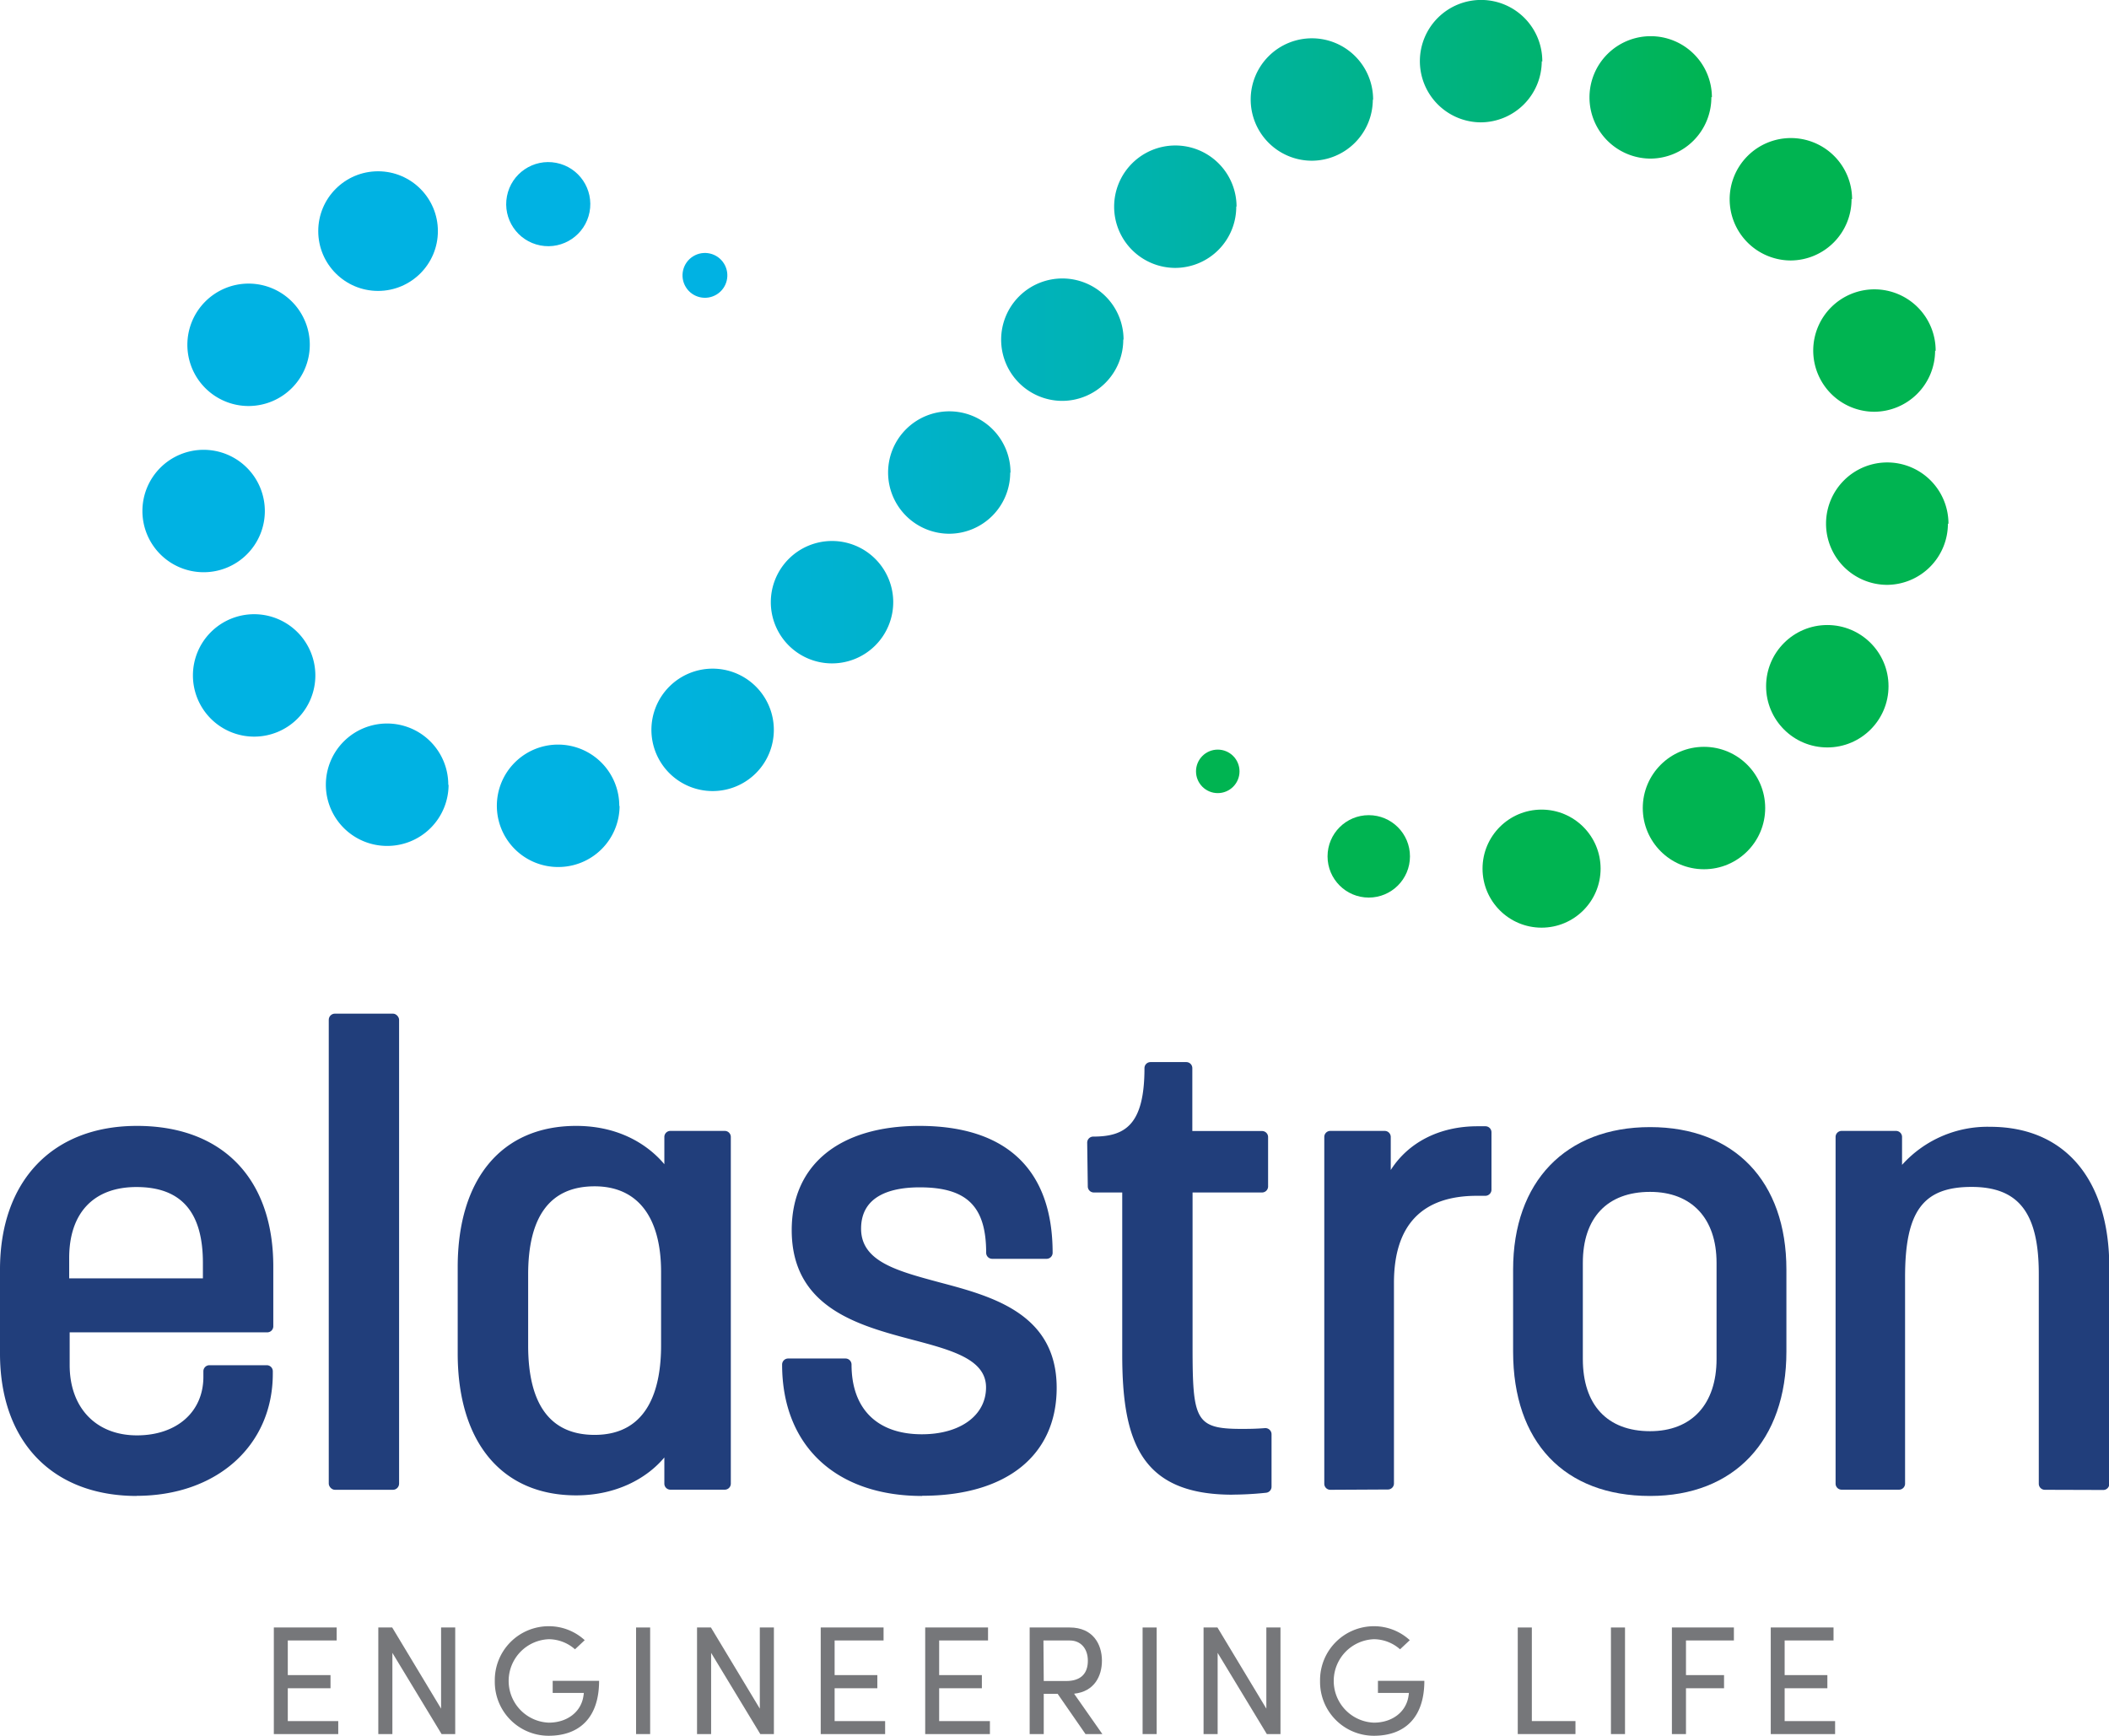 <svg id="Layer_1" data-name="Layer 1" xmlns="http://www.w3.org/2000/svg" xmlns:xlink="http://www.w3.org/1999/xlink" viewBox="0 0 349.04 287.27"><defs><style>.cls-1{fill:url(#New_Gradient_Swatch_2);}.cls-2{fill:#00b2e3;}.cls-3{fill:#00b451;}.cls-4{fill:#76777a;}.cls-5{fill:#213e7b;}</style><linearGradient id="New_Gradient_Swatch_2" x1="27.73" y1="73.97" x2="326.55" y2="73.97" gradientUnits="userSpaceOnUse"><stop offset="0" stop-color="#00b2e3"/><stop offset="0.23" stop-color="#00b2e3"/><stop offset="0.31" stop-color="#00b2dc"/><stop offset="0.43" stop-color="#00b2c9"/><stop offset="0.57" stop-color="#00b3aa"/><stop offset="0.73" stop-color="#00b37e"/><stop offset="0.87" stop-color="#00b451"/></linearGradient></defs><path class="cls-1" d="M55.44,59.28A10.13,10.13,0,1,0,45.31,69.4,10.14,10.14,0,0,0,55.44,59.28ZM48,86.79A10.13,10.13,0,1,0,37.86,96.91,10.12,10.12,0,0,0,48,86.79ZM56.36,114a10.13,10.13,0,1,0-10.12,10.12A10.12,10.12,0,0,0,56.36,114Zm22,18.08a10.13,10.13,0,1,0-10.13,10.13A10.14,10.14,0,0,0,78.41,132.12Zm28.3,3.5a10.13,10.13,0,1,0-10.12,10.12A10.13,10.13,0,0,0,106.71,135.62ZM132.24,123a10.13,10.13,0,1,0-10.12,10.13A10.12,10.12,0,0,0,132.24,123ZM152,101.82A10.13,10.13,0,1,0,141.82,112,10.14,10.14,0,0,0,152,101.82Zm19.41-21.4a10.13,10.13,0,1,0-10.12,10.12A10.12,10.12,0,0,0,171.36,80.42Zm18.71-22a10.13,10.13,0,1,0-10.13,10.13A10.13,10.13,0,0,0,190.07,58.38Zm18.7-22a10.13,10.13,0,1,0-10.13,10.12A10.12,10.12,0,0,0,208.77,36.35Zm22.6-17.68A10.13,10.13,0,1,0,221.24,28.8,10.13,10.13,0,0,0,231.37,18.67Zm28-6.34A10.13,10.13,0,1,0,249.2,22.45,10.13,10.13,0,0,0,259.33,12.33Zm28.07,5.92a10.13,10.13,0,1,0-10.13,10.13A10.13,10.13,0,0,0,287.4,18.25Zm23.2,16.87a10.13,10.13,0,1,0-10.12,10.12A10.12,10.12,0,0,0,310.6,35.12Zm13.83,25.1A10.13,10.13,0,1,0,314.3,70.35,10.12,10.12,0,0,0,324.43,60.22Zm2.12,28.63A10.13,10.13,0,1,0,316.42,99,10.13,10.13,0,0,0,326.55,88.85Z" transform="translate(-4.17 -2.2)"/><circle class="cls-2" cx="120.84" cy="47.79" r="3.71" transform="translate(-11.25 68.46) rotate(-31.72)"/><circle class="cls-2" cx="94.9" cy="35.99" r="6.96" transform="translate(37.45 120.17) rotate(-79.1)"/><circle class="cls-2" cx="62.57" cy="38.25" r="9.9"/><circle class="cls-3" cx="302.42" cy="113.58" r="10.13"/><circle class="cls-3" cx="282.01" cy="133.74" r="10.13"/><circle class="cls-3" cx="255.13" cy="143.77" r="9.77"/><circle class="cls-3" cx="226.53" cy="141.74" r="6.82"/><circle class="cls-3" cx="201.54" cy="127.67" r="3.6"/><path class="cls-4" d="M60.15,287.06v2.15H49.49V271.57h10.4v2.15H51.8v5.73h7.07v2.18H51.8v5.43Z" transform="translate(-4.17 -2.2)"/><path class="cls-4" d="M79.51,271.57v17.64H77.25l-8.14-13.44v13.44H66.78V271.57h2.3L77.17,285V271.57Z" transform="translate(-4.17 -2.2)"/><path class="cls-4" d="M86.06,280.43A8.92,8.92,0,0,1,95,271.36a8.75,8.75,0,0,1,5.94,2.31l-1.61,1.51A6.6,6.6,0,0,0,95,273.51a6.91,6.91,0,0,0,0,13.81c3,0,5.38-1.75,5.74-4.49a2.68,2.68,0,0,0,.05-.43H95.64v-2h7.68c0,6.17-3.33,9.09-8.35,9.09A8.91,8.91,0,0,1,86.06,280.43Z" transform="translate(-4.17 -2.2)"/><path class="cls-4" d="M109.44,271.57h2.33v17.64h-2.33Z" transform="translate(-4.17 -2.2)"/><path class="cls-4" d="M132.25,271.57v17.64H130l-8.14-13.44v13.44h-2.33V271.57h2.3L129.92,285V271.57Z" transform="translate(-4.17 -2.2)"/><path class="cls-4" d="M150.66,287.06v2.15H140V271.57h10.4v2.15h-8.1v5.73h7.07v2.18h-7.07v5.43Z" transform="translate(-4.17 -2.2)"/><path class="cls-4" d="M168,287.06v2.15H157.29V271.57h10.4v2.15H159.6v5.73h7.07v2.18H159.6v5.43Z" transform="translate(-4.17 -2.2)"/><path class="cls-4" d="M179.21,282.55h-2.3v6.66h-2.33V271.57h6.63c3.84,0,5.33,2.76,5.33,5.5,0,2.56-1.28,5.12-4.61,5.46l4.68,6.68h-2.79Zm-2.3-2.12h3.69c2.58,0,3.61-1.36,3.61-3.36s-1.16-3.35-3-3.35h-4.35Z" transform="translate(-4.17 -2.2)"/><path class="cls-4" d="M193.27,271.57h2.33v17.64h-2.33Z" transform="translate(-4.17 -2.2)"/><path class="cls-4" d="M216.09,271.57v17.64h-2.26l-8.14-13.44v13.44h-2.33V271.57h2.3L213.75,285V271.57Z" transform="translate(-4.17 -2.2)"/><path class="cls-4" d="M222.64,280.43a8.92,8.92,0,0,1,8.91-9.07,8.74,8.74,0,0,1,5.94,2.31l-1.61,1.51a6.6,6.6,0,0,0-4.33-1.67,6.91,6.91,0,0,0,0,13.81c3,0,5.38-1.75,5.74-4.49a2.68,2.68,0,0,0,.05-.43h-5.12v-2h7.68c0,6.17-3.33,9.09-8.35,9.09A8.91,8.91,0,0,1,222.64,280.43Z" transform="translate(-4.17 -2.2)"/><path class="cls-4" d="M255.36,271.57h2.33v15.49h7.22v2.15h-9.55Z" transform="translate(-4.17 -2.2)"/><path class="cls-4" d="M270.78,271.57h2.33v17.64h-2.33Z" transform="translate(-4.17 -2.2)"/><path class="cls-4" d="M283.2,273.72v5.73h6.3v2.18h-6.3v7.58h-2.33V271.57h10.26v2.15Z" transform="translate(-4.17 -2.2)"/><path class="cls-4" d="M307.88,287.06v2.15H297.23V271.57h10.39v2.15h-8.09v5.73h7.07v2.18h-7.07v5.43Z" transform="translate(-4.17 -2.2)"/><path class="cls-5" d="M26.83,249.8c-14,0-22.66-9-22.66-23.58V212.33c0-14.67,8.68-23.78,22.66-23.78,14.13,0,22.57,8.7,22.57,23.27v9.9a1,1,0,0,1-1,1H15.7v5.42c0,7.07,4.37,11.63,11.13,11.63,6.6,0,11-3.89,11-9.69v-.92a1,1,0,0,1,1-1h9.49a1,1,0,0,1,1,1v.4c0,11.91-9.28,20.22-22.57,20.22m11-36v-2.55c0-8.45-3.61-12.56-11-12.56-7.07,0-11.13,4.28-11.13,11.74v3.37Z" transform="translate(-4.17 -2.2)"/><rect class="cls-5" x="54.41" y="167.77" width="11.64" height="78.81" rx="1.02"/><path class="cls-5" d="M99.52,249.7c-12.28,0-19.6-8.78-19.6-23.48v-14.3c0-14.64,7.32-23.37,19.6-23.37,7.25,0,12,3.24,14.6,6.34v-4.51a1,1,0,0,1,1-1h9a1,1,0,0,1,1,1v57.38a1,1,0,0,1-1,1h-9a1,1,0,0,1-1-1v-4.33c-2.88,3.44-7.93,6.27-14.6,6.27m3.06-51.15c-7.31,0-11,4.91-11,14.6v11.74c0,9.82,3.71,14.8,11,14.8,9.11,0,11-8.05,11-14.8V212.74c0-9.15-3.92-14.19-11-14.19" transform="translate(-4.17 -2.2)"/><path class="cls-5" d="M156.79,249.8c-14.3,0-23.18-8.33-23.18-21.75a1,1,0,0,1,1-1h9.49a1,1,0,0,1,1,1c0,7.33,4.24,11.54,11.64,11.54,6.35,0,10.62-3.12,10.62-7.76s-5.64-6.16-12.16-7.88c-8.91-2.36-20-5.29-20-18.15,0-10.81,7.9-17.25,21.13-17.25,14.43,0,22.05,7.27,22.05,21a1,1,0,0,1-1,1h-9a1,1,0,0,1-1-1c0-7.69-3.2-10.83-11-10.83-4.42,0-9.7,1.19-9.7,6.84,0,5.45,6,7,12.95,8.88,8.65,2.29,19.42,5.14,19.42,17.46,0,11.19-8.33,17.87-22.26,17.87" transform="translate(-4.17 -2.2)"/><path class="cls-5" d="M208.14,249.59c-15.19,0-18.24-8.86-18.24-23.17V199.57h-4.7a1,1,0,0,1-1-1l-.1-7.25a1,1,0,0,1,1-1c5.23,0,8.48-1.89,8.48-11.33a1,1,0,0,1,1-1h5.92a1,1,0,0,1,1,1v10.41h11.54a1,1,0,0,1,1,1v8.17a1,1,0,0,1-1,1H201.54v25.52c0,12.08.45,13.61,8.05,13.61,1.08,0,2.33,0,3.94-.13h.06a1,1,0,0,1,.7.28,1,1,0,0,1,.32.74v8.68a1,1,0,0,1-.92,1,53.92,53.92,0,0,1-5.55.31" transform="translate(-4.17 -2.2)"/><path class="cls-5" d="M224.34,248.78a1,1,0,0,1-1-1V190.38a1,1,0,0,1,1-1h9a1,1,0,0,1,1,1v5.47c2.9-4.56,8.05-7.24,14.35-7.24.43,0,.87,0,1.32,0a1,1,0,0,1,1,1v9.49a1,1,0,0,1-.32.74,1,1,0,0,1-.71.28h-.05c-.44,0-.89,0-1.32,0-9.11,0-13.74,4.85-13.74,14.43v33.18a1,1,0,0,1-1,1Z" transform="translate(-4.17 -2.2)"/><path class="cls-5" d="M277.26,249.8c-14.2,0-22.67-8.93-22.67-23.89V212.33c0-14.54,8.69-23.58,22.67-23.58s22.56,9,22.56,23.58v13.58c0,14.74-8.65,23.89-22.56,23.89m0-50.33c-7.08,0-11.13,4.28-11.13,11.74v15.93c0,7.59,4.05,11.94,11.13,11.94,6.9,0,11-4.47,11-11.94V211.21c0-7.35-4.12-11.74-11-11.74" transform="translate(-4.17 -2.2)"/><path class="cls-5" d="M342.59,248.78a1,1,0,0,1-1-1V213.05c0-10.09-3.33-14.4-11.13-14.4-8,0-11,4-11,14.91v34.2a1,1,0,0,1-1,1h-9.5a1,1,0,0,1-1-1V190.38a1,1,0,0,1,1-1h9a1,1,0,0,1,1,1V195a19,19,0,0,1,14.59-6.3c12.34,0,19.71,8.7,19.71,23.27v35.84a1,1,0,0,1-1,1Z" transform="translate(-4.17 -2.2)"/></svg>